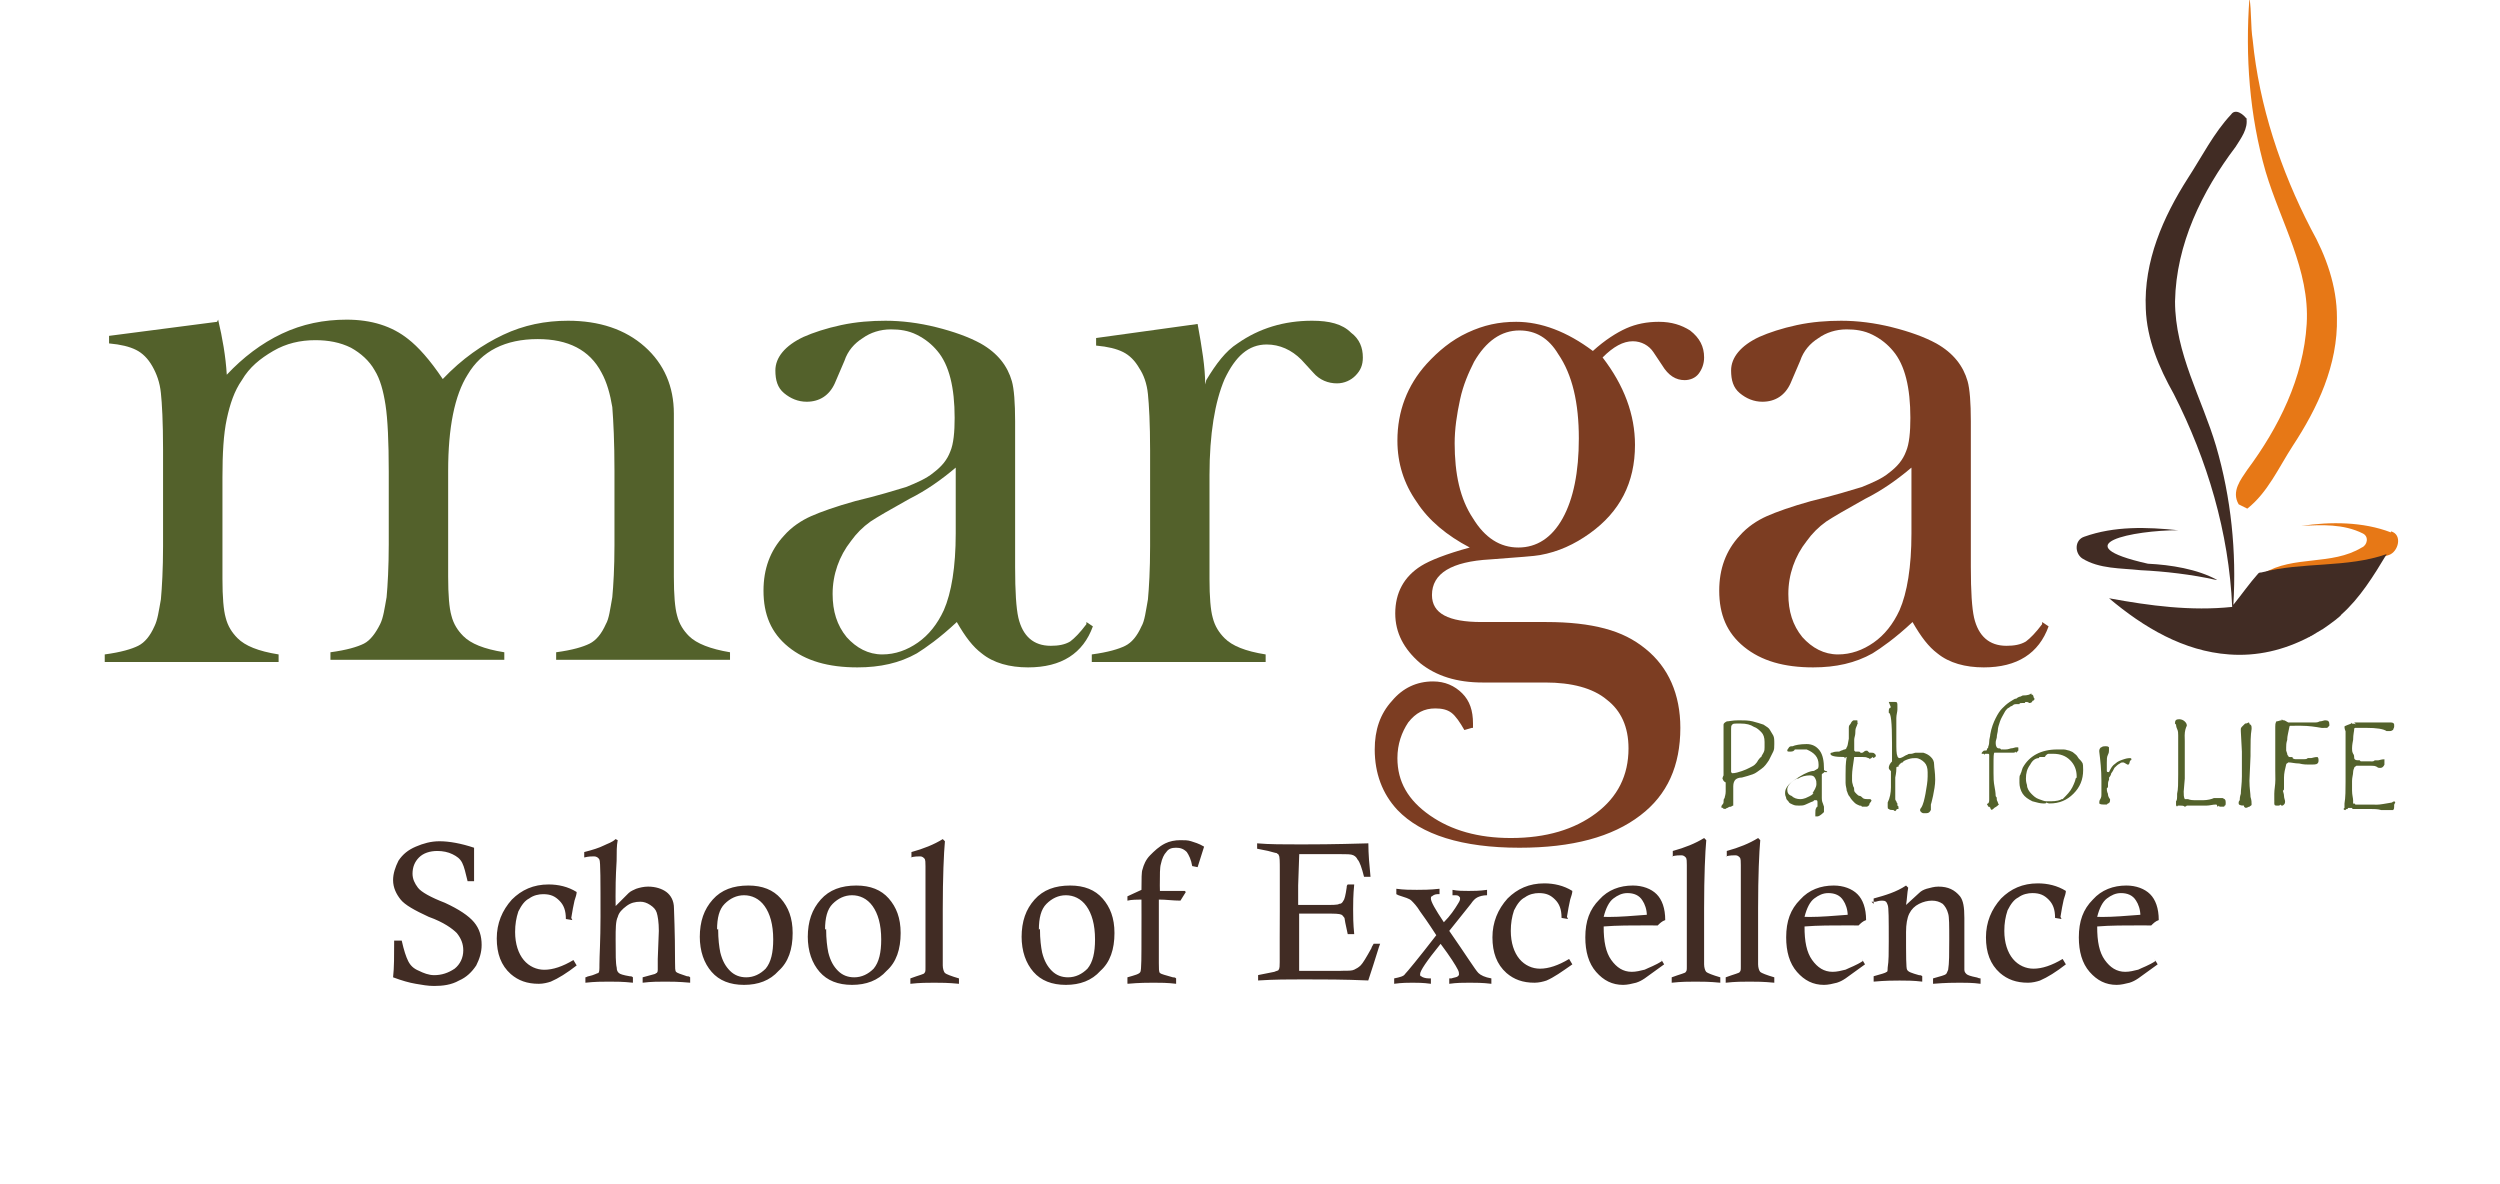 <?xml version="1.0" encoding="UTF-8"?>
<!DOCTYPE svg PUBLIC "-//W3C//DTD SVG 1.1//EN" "http://www.w3.org/Graphics/SVG/1.1/DTD/svg11.dtd">
<!-- Creator: CorelDRAW -->
<svg xmlns="http://www.w3.org/2000/svg" xml:space="preserve" width="2.315in" height="1.096in" shape-rendering="geometricPrecision" text-rendering="geometricPrecision" image-rendering="optimizeQuality" fill-rule="evenodd" clip-rule="evenodd"
viewBox="0 0 2.315 1.096"
 xmlns:xlink="http://www.w3.org/1999/xlink">
 <g id="Layer_x0020_1">
  <g id="_245314608">
   <g>
    <path id="_245315088" fill="#E77816" fill-rule="nonzero" d="M2.086 0.037c-0.002,-0.013 -0.001,-0.026 -0.003,-0.039 -0.004,0.054 0,0.109 0.015,0.161 0.014,0.047 0.041,0.091 0.038,0.141 -0.003,0.05 -0.026,0.096 -0.055,0.135 -0.006,0.009 -0.015,0.02 -0.008,0.032 0.002,0.001 0.006,0.003 0.008,0.004 0.019,-0.015 0.029,-0.038 0.042,-0.058 0.023,-0.035 0.042,-0.075 0.041,-0.119 0,-0.029 -0.01,-0.057 -0.024,-0.082 -0.028,-0.054 -0.048,-0.114 -0.054,-0.175z"/>
    <path id="_245315400" fill="#E77816" fill-rule="nonzero" d="M2.214 0.493c-0.026,-0.01 -0.056,-0.01 -0.083,-0.006 0.019,-0.001 0.039,-0.002 0.057,0.007 0.006,0.003 0.004,0.011 -0.001,0.013 -0.028,0.017 -0.063,0.007 -0.091,0.024 0.038,-0.01 0.079,-0.004 0.116,-0.017 0.009,-0.003 0.013,-0.019 0.002,-0.022z"/>
    <path id="_245315304" fill="#412C24" fill-rule="nonzero" d="M2.081 0.111c-0.003,-0.005 -0.011,-0.011 -0.015,-0.005 -0.016,0.017 -0.027,0.039 -0.04,0.059 -0.023,0.036 -0.041,0.077 -0.039,0.121 0.001,0.028 0.012,0.054 0.026,0.079 0.031,0.061 0.051,0.128 0.054,0.197 -0.038,0.004 -0.076,-0.001 -0.114,-0.008 0.032,0.027 0.069,0.049 0.111,0.052 0.026,0.002 0.051,-0.004 0.074,-0.016 0.001,-0 0.001,-0.001 0.002,-0.001 0.003,-0.002 0.007,-0.004 0.01,-0.006l7.48031e-005 9.05512e-005c0.009,-0.006 0.018,-0.013 0.018,-0.014 0.017,-0.015 0.03,-0.036 0.042,-0.056 -0.037,0.013 -0.078,0.007 -0.116,0.017 -0.001,0 -0.002,0 -0.003,0.001 -0.008,0.009 -0.015,0.019 -0.023,0.029 0.003,-0.049 -0.002,-0.099 -0.016,-0.147 -0.013,-0.044 -0.038,-0.086 -0.038,-0.134 0.001,-0.053 0.025,-0.102 0.056,-0.143 0.005,-0.008 0.012,-0.017 0.01,-0.027z"/>
    <path id="_245315184" fill="#412C24" fill-rule="nonzero" d="M2.053 0.537c-0.018,-0.01 -0.043,-0.014 -0.064,-0.015 -0.08,-0.018 -0.013,-0.031 0.028,-0.031 -0.029,-0.003 -0.059,-0.004 -0.087,0.006 -0.009,0.003 -0.009,0.015 -0.002,0.02 0.016,0.01 0.036,0.009 0.054,0.011 0.022,0.001 0.048,0.004 0.07,0.009z"/>
    <path id="_245315280" fill="#412C24" fill-rule="nonzero" d="M0.44 0.816l-0.007 0c-0.002,-0.008 -0.003,-0.013 -0.005,-0.017 -0.002,-0.004 -0.005,-0.006 -0.009,-0.008 -0.004,-0.002 -0.009,-0.003 -0.014,-0.003 -0.007,0 -0.013,0.002 -0.017,0.006 -0.004,0.004 -0.006,0.009 -0.006,0.015 0,0.005 0.002,0.009 0.005,0.013 0.003,0.004 0.012,0.009 0.025,0.014 0.013,0.006 0.022,0.012 0.027,0.018 0.005,0.006 0.007,0.013 0.007,0.021 0,0.007 -0.002,0.013 -0.005,0.019 -0.004,0.006 -0.009,0.011 -0.016,0.014 -0.007,0.004 -0.015,0.005 -0.023,0.005 -0.006,0 -0.011,-0.001 -0.017,-0.002 -0.006,-0.001 -0.013,-0.003 -0.021,-0.006 0.001,-0.009 0.001,-0.02 0.001,-0.034l0.007 0c0.002,0.009 0.004,0.015 0.006,0.019 0.002,0.004 0.005,0.007 0.01,0.009 0.004,0.002 0.009,0.004 0.014,0.004 0.007,0 0.013,-0.002 0.019,-0.006 0.005,-0.004 0.008,-0.01 0.008,-0.017 0,-0.006 -0.002,-0.011 -0.006,-0.016 -0.004,-0.004 -0.012,-0.01 -0.026,-0.015 -0.013,-0.006 -0.022,-0.011 -0.026,-0.016 -0.004,-0.005 -0.007,-0.011 -0.007,-0.018 0,-0.006 0.002,-0.012 0.005,-0.018 0.004,-0.006 0.009,-0.01 0.016,-0.013 0.007,-0.003 0.014,-0.005 0.022,-0.005 0.009,0 0.02,0.002 0.032,0.006 -0,0.009 -0,0.014 -0,0.016 0,0.004 0,0.009 0,0.015zm0.09 0.036l-0.006 -0.001c-0,-0.008 -0.002,-0.013 -0.006,-0.017 -0.004,-0.004 -0.008,-0.006 -0.015,-0.006 -0.004,0 -0.009,0.001 -0.013,0.004 -0.004,0.002 -0.007,0.006 -0.01,0.012 -0.002,0.006 -0.003,0.012 -0.003,0.019 0,0.011 0.003,0.02 0.008,0.026 0.005,0.006 0.012,0.009 0.019,0.009 0.008,0 0.017,-0.003 0.027,-0.009l0.003 0.005c-0.009,0.007 -0.017,0.012 -0.024,0.015 -0.003,0.001 -0.007,0.002 -0.011,0.002 -0.011,0 -0.019,-0.003 -0.026,-0.009 -0.009,-0.008 -0.013,-0.019 -0.013,-0.033 0,-0.014 0.005,-0.026 0.014,-0.036 0.009,-0.009 0.02,-0.014 0.034,-0.014 0.009,0 0.018,0.002 0.026,0.007 -0,0.002 -0.001,0.005 -0.002,0.008 -0.001,0.004 -0.002,0.01 -0.003,0.016zm0.011 -0.058l0 -0.005c0.008,-0.002 0.014,-0.004 0.018,-0.006 0.004,-0.002 0.008,-0.003 0.011,-0.006l0.002 0.001c-0.001,0.005 -0.001,0.011 -0.001,0.019 -0.001,0.016 -0.001,0.027 -0.001,0.033 0,0.002 3.14961e-005,0.005 9.44882e-005,0.009l0.012 -0.012c0.002,-0.002 0.005,-0.003 0.007,-0.004 0.003,-0.001 0.007,-0.002 0.011,-0.002 0.007,0 0.013,0.002 0.017,0.005 0.004,0.003 0.007,0.008 0.007,0.015 0,0.004 0.001,0.02 0.001,0.05 0,0.005 0,0.008 0.001,0.009 0.001,0.001 0.004,0.002 0.01,0.004 0.001,0 0.002,0 0.003,0.001l0 0.005c-0.011,-0.001 -0.018,-0.001 -0.023,-0.001 -0.006,0 -0.013,0 -0.021,0.001l0 -0.005 0.011 -0.003c0.001,-0 0.001,-0.001 0.002,-0.001 0.001,-0.001 0.001,-0.002 0.001,-0.003 0,-0.001 0,-0.004 0,-0.01l0.001 -0.026c0,-0.008 -0.001,-0.014 -0.002,-0.017 -0.001,-0.003 -0.003,-0.005 -0.006,-0.007 -0.003,-0.002 -0.006,-0.003 -0.009,-0.003 -0.005,0 -0.009,0.001 -0.013,0.004 -0.004,0.003 -0.007,0.006 -0.008,0.01 -0.002,0.004 -0.002,0.011 -0.002,0.021 0,0.014 0,0.022 0.001,0.026 0,0.003 0.001,0.004 0.002,0.005 0.001,0.001 0.004,0.002 0.01,0.003 0.001,0 0.002,0 0.003,0.001l0 0.005c-0.009,-0.001 -0.016,-0.001 -0.022,-0.001 -0.006,0 -0.013,0 -0.022,0.001l0 -0.005c0.001,-0 0.002,-0.001 0.003,-0.001 0.005,-0.001 0.008,-0.003 0.009,-0.003 0.001,-0.001 0.001,-0.003 0.001,-0.008 0,-0.008 0.001,-0.022 0.001,-0.044 0,-0.034 -0,-0.051 -0.001,-0.053 -0.001,-0.002 -0.003,-0.003 -0.005,-0.003 -0.002,0 -0.005,0 -0.009,0.001zm0.107 0.074c0,-0.015 0.004,-0.026 0.012,-0.035 0.008,-0.009 0.019,-0.013 0.033,-0.013 0.013,0 0.023,0.004 0.03,0.012 0.007,0.008 0.011,0.018 0.011,0.032 0,0.015 -0.004,0.027 -0.013,0.035 -0.008,0.009 -0.019,0.013 -0.032,0.013 -0.013,0 -0.023,-0.004 -0.03,-0.012 -0.007,-0.008 -0.011,-0.019 -0.011,-0.033zm0.017 -0.008c0,0.01 0.001,0.017 0.002,0.022 0.002,0.008 0.005,0.013 0.009,0.017 0.004,0.004 0.009,0.006 0.015,0.006 0.007,0 0.013,-0.003 0.018,-0.008 0.005,-0.006 0.007,-0.015 0.007,-0.027 0,-0.014 -0.003,-0.024 -0.008,-0.031 -0.005,-0.007 -0.012,-0.01 -0.019,-0.01 -0.007,0 -0.013,0.003 -0.018,0.008 -0.005,0.005 -0.007,0.013 -0.007,0.024zm0.083 0.008c0,-0.015 0.004,-0.026 0.012,-0.035 0.008,-0.009 0.019,-0.013 0.033,-0.013 0.013,0 0.023,0.004 0.03,0.012 0.007,0.008 0.011,0.018 0.011,0.032 0,0.015 -0.004,0.027 -0.013,0.035 -0.008,0.009 -0.019,0.013 -0.032,0.013 -0.013,0 -0.023,-0.004 -0.03,-0.012 -0.007,-0.008 -0.011,-0.019 -0.011,-0.033zm0.017 -0.008c0,0.01 0.001,0.017 0.002,0.022 0.002,0.008 0.005,0.013 0.009,0.017 0.004,0.004 0.009,0.006 0.015,0.006 0.007,0 0.013,-0.003 0.018,-0.008 0.005,-0.006 0.007,-0.015 0.007,-0.027 0,-0.014 -0.003,-0.024 -0.008,-0.031 -0.005,-0.007 -0.012,-0.01 -0.019,-0.01 -0.007,0 -0.013,0.003 -0.018,0.008 -0.005,0.005 -0.007,0.013 -0.007,0.024zm0.079 -0.066l0 -0.005c0.011,-0.003 0.021,-0.007 0.029,-0.012l0.002 0.002c-0.001,0.011 -0.002,0.033 -0.002,0.063 0,0.031 0,0.048 0,0.052 0,0.003 0.001,0.006 0.002,0.007 0.001,0.001 0.006,0.003 0.013,0.005l0 0.005c-0.01,-0.001 -0.017,-0.001 -0.023,-0.001 -0.006,0 -0.013,0 -0.022,0.001l0 -0.005c0.008,-0.003 0.013,-0.004 0.013,-0.005 0.001,-0.001 0.001,-0.002 0.001,-0.005 0,-0.004 0,-0.02 0,-0.05l-0 -0.043 0 -0.001c0,-0.003 -0,-0.006 -0.001,-0.007 -0.001,-0.001 -0.002,-0.002 -0.004,-0.002 -0.002,0 -0.005,0 -0.009,0.001zm0.102 0.074c0,-0.015 0.004,-0.026 0.012,-0.035 0.008,-0.009 0.019,-0.013 0.033,-0.013 0.013,0 0.023,0.004 0.03,0.012 0.007,0.008 0.011,0.018 0.011,0.032 0,0.015 -0.004,0.027 -0.013,0.035 -0.008,0.009 -0.019,0.013 -0.032,0.013 -0.013,0 -0.023,-0.004 -0.03,-0.012 -0.007,-0.008 -0.011,-0.019 -0.011,-0.033zm0.017 -0.008c0,0.01 0.001,0.017 0.002,0.022 0.002,0.008 0.005,0.013 0.009,0.017 0.004,0.004 0.009,0.006 0.015,0.006 0.007,0 0.013,-0.003 0.018,-0.008 0.005,-0.006 0.007,-0.015 0.007,-0.027 0,-0.014 -0.003,-0.024 -0.008,-0.031 -0.005,-0.007 -0.012,-0.01 -0.019,-0.01 -0.007,0 -0.013,0.003 -0.018,0.008 -0.005,0.005 -0.007,0.013 -0.007,0.024zm0.081 0.05l0 -0.005c0.007,-0.002 0.011,-0.003 0.012,-0.005 0.001,-0.002 0.001,-0.014 0.001,-0.035 0,-0.011 9.44882e-005,-0.021 0,-0.032 -0.004,9.44882e-005 -0.009,0 -0.013,0.001l0 -0.004c0.004,-0.002 0.009,-0.004 0.013,-0.006 6.29921e-005,-0.01 0,-0.017 0.001,-0.019 0.001,-0.004 0.003,-0.009 0.007,-0.013 0.004,-0.004 0.008,-0.008 0.014,-0.011 0.004,-0.002 0.009,-0.003 0.014,-0.003 0.004,0 0.007,0 0.01,0.001 0.003,0.001 0.007,0.002 0.012,0.005 -0.002,0.006 -0.004,0.013 -0.006,0.019l-0.005 -0.001c-0.001,-0.006 -0.003,-0.01 -0.005,-0.013 -0.003,-0.003 -0.006,-0.004 -0.01,-0.004 -0.004,0 -0.007,0.001 -0.009,0.004 -0.002,0.002 -0.004,0.006 -0.005,0.011 -0.001,0.003 -0.001,0.01 -0.001,0.02 0,0.001 3.14961e-005,0.003 9.44882e-005,0.005 0.004,0 0.007,0 0.008,0l0.015 -0 0.001 0.001c-0.002,0.003 -0.003,0.005 -0.005,0.008 -0.007,-0 -0.013,-0.001 -0.02,-0.001 -0,0.009 -0,0.02 -0,0.034l0 0.024 0 0.001c0,0.005 0,0.008 0.001,0.009 0.001,0.001 0.005,0.002 0.012,0.004 0.001,0 0.002,0 0.003,0.001l0 0.005c-0.008,-0.001 -0.015,-0.001 -0.021,-0.001 -0.005,0 -0.013,0 -0.024,0.001zm0.159 -0.072l0.022 0c0.009,0 0.014,-0 0.015,-0.001 0.002,-0 0.003,-0.001 0.004,-0.003 0.001,-0.001 0.002,-0.005 0.003,-0.012 0,-0.001 0,-0.002 0.001,-0.003l0.006 0c-0.001,0.01 -0.001,0.018 -0.001,0.023 0,0.006 0,0.013 0.001,0.023l-0.006 0c-0.002,-0.009 -0.003,-0.014 -0.003,-0.015 -0.001,-0.001 -0.002,-0.003 -0.003,-0.003 -0.002,-0.001 -0.006,-0.001 -0.014,-0.001l-0.025 0 0 0.053 0.038 0 0.003 -9.44882e-005c0.005,0 0.008,-0 0.01,-0.001 0.002,-0.001 0.004,-0.002 0.006,-0.004 0.002,-0.002 0.005,-0.007 0.01,-0.016 0,-0.001 0.001,-0.002 0.002,-0.004l0.006 0c-0.001,0.002 -0.004,0.013 -0.011,0.034 -0.022,-0.001 -0.042,-0.001 -0.06,-0.001 -0.013,0 -0.027,0 -0.042,0.001l0 -0.005 0.015 -0.003c0.002,-0.001 0.004,-0.001 0.004,-0.002 0.001,-0.001 0.001,-0.004 0.001,-0.007l0 -0.002 0 -0.021c5.90551e-005,-0.004 9.05512e-005,-0.012 9.05512e-005,-0.024 0,-0.017 -5.90551e-005,-0.03 -0,-0.038 -0,-0.008 -0,-0.013 -0.001,-0.014 -0,-0.001 -0.001,-0.001 -0.002,-0.002 -0.001,-0 -0.004,-0.001 -0.008,-0.002l-0.01 -0.002 0 -0.005c0.011,0.001 0.025,0.001 0.041,0.001 0.009,0 0.029,-0 0.062,-0.001 0,0.01 0.001,0.021 0.002,0.031l-0.006 0c-0.002,-0.008 -0.004,-0.014 -0.006,-0.016 -0.001,-0.002 -0.002,-0.003 -0.004,-0.004 -0.002,-0.001 -0.006,-0.001 -0.013,-0.001l-0.037 0 -0.001 0.029 -0 0.018zm0.09 -0.01l0 -0.005c0.007,0.001 0.014,0.001 0.019,0.001 0.005,0 0.012,-0 0.021,-0.001l0 0.005c-0.001,0 -0.002,0 -0.002,0 -0.002,0 -0.004,0.001 -0.005,0.002 -0.001,0 -0.001,0.001 -0.001,0.002 0,0.003 0.004,0.01 0.012,0.022 0.006,-0.006 0.01,-0.012 0.013,-0.017 0.002,-0.003 0.002,-0.004 0.002,-0.005 0,-0.001 -0,-0.001 -0.001,-0.002 -0.001,-0.001 -0.002,-0.001 -0.005,-0.001l-0.001 -0 0 -0.005c0.005,0.001 0.01,0.001 0.015,0.001 0.004,0 0.01,-0 0.017,-0.001l0 0.005c-0.004,0 -0.007,0.001 -0.009,0.002 -0.002,0.001 -0.004,0.003 -0.006,0.006l-0.02 0.025c0.016,0.023 0.024,0.036 0.027,0.039 0.002,0.002 0.006,0.004 0.012,0.005l0 0.005c-0.008,-0.001 -0.015,-0.001 -0.02,-0.001 -0.006,0 -0.012,0 -0.019,0.001l0 -0.005c0.001,-0 0.001,-0 0.002,-0 0.003,-0.001 0.005,-0.001 0.006,-0.002 0.001,-0.001 0.001,-0.001 0.001,-0.002 0,-0.001 -0,-0.002 -0.001,-0.004 -0.002,-0.004 -0.007,-0.012 -0.016,-0.024 -0.013,0.016 -0.019,0.025 -0.019,0.028 0,0.001 0,0.002 0.001,0.002 0.001,0.001 0.004,0.002 0.007,0.002 0,6.29921e-005 0.001,0 0.002,0l0 0.005c-0.007,-0.001 -0.013,-0.001 -0.017,-0.001 -0.004,0 -0.01,0 -0.017,0.001l0 -0.005c0.005,-0.001 0.009,-0.002 0.01,-0.004 0.002,-0.002 0.012,-0.014 0.029,-0.036 -0.002,-0.003 -0.007,-0.011 -0.015,-0.022 -0.003,-0.005 -0.006,-0.008 -0.008,-0.01 -0.002,-0.002 -0.006,-0.003 -0.012,-0.005zm0.159 0.023l-0.006 -0.001c-0,-0.008 -0.002,-0.013 -0.006,-0.017 -0.004,-0.004 -0.008,-0.006 -0.015,-0.006 -0.004,0 -0.009,0.001 -0.013,0.004 -0.004,0.002 -0.007,0.006 -0.01,0.012 -0.002,0.006 -0.003,0.012 -0.003,0.019 0,0.011 0.003,0.02 0.008,0.026 0.005,0.006 0.012,0.009 0.019,0.009 0.008,0 0.017,-0.003 0.027,-0.009l0.003 0.005c-0.01,0.007 -0.017,0.012 -0.024,0.015 -0.003,0.001 -0.007,0.002 -0.011,0.002 -0.011,0 -0.019,-0.003 -0.026,-0.009 -0.009,-0.008 -0.013,-0.019 -0.013,-0.033 0,-0.014 0.005,-0.026 0.014,-0.036 0.009,-0.009 0.02,-0.014 0.034,-0.014 0.009,0 0.018,0.002 0.026,0.007 -0,0.002 -0.001,0.005 -0.002,0.008 -0.001,0.004 -0.002,0.01 -0.003,0.016zm0.086 0.037l0.003 0.005 -0.018 0.013c-0.003,0.002 -0.005,0.003 -0.008,0.004 -0.004,0.001 -0.008,0.002 -0.012,0.002 -0.01,0 -0.018,-0.004 -0.025,-0.012 -0.007,-0.008 -0.01,-0.019 -0.01,-0.032 0,-0.015 0.004,-0.026 0.013,-0.035 0.008,-0.009 0.019,-0.013 0.031,-0.013 0.009,0 0.017,0.003 0.022,0.008 0.005,0.005 0.008,0.013 0.008,0.024 -0.003,0.001 -0.005,0.003 -0.007,0.005 -0.004,-6.29921e-005 -0.007,-9.05512e-005 -0.008,-9.05512e-005 -0.016,0 -0.03,0 -0.042,0.001 -6.29921e-005,0.014 0.002,0.024 0.007,0.031 0.005,0.007 0.011,0.011 0.019,0.011 0.004,0 0.008,-0.001 0.012,-0.002 0.004,-0.002 0.01,-0.004 0.016,-0.008zm-0.013 -0.04c-0,-0.006 -0.002,-0.011 -0.004,-0.014 -0.003,-0.005 -0.008,-0.007 -0.014,-0.007 -0.005,0 -0.009,0.002 -0.013,0.005 -0.004,0.003 -0.007,0.009 -0.009,0.017 0.002,5.90551e-005 0.004,9.05512e-005 0.005,9.05512e-005 0.01,0 0.022,-0.001 0.035,-0.002zm0.024 -0.055l0 -0.005c0.011,-0.003 0.021,-0.007 0.029,-0.012l0.002 0.002c-0.001,0.011 -0.002,0.033 -0.002,0.063 0,0.031 0,0.048 0,0.052 0,0.003 0.001,0.006 0.002,0.007 0.001,0.001 0.006,0.003 0.013,0.005l0 0.005c-0.01,-0.001 -0.017,-0.001 -0.023,-0.001 -0.006,0 -0.013,0 -0.022,0.001l0 -0.005c0.008,-0.003 0.013,-0.004 0.013,-0.005 0.001,-0.001 0.001,-0.002 0.001,-0.005 0,-0.004 0,-0.02 0,-0.05l-0 -0.043 0 -0.001c0,-0.003 -0,-0.006 -0.001,-0.007 -0.001,-0.001 -0.002,-0.002 -0.004,-0.002 -0.002,0 -0.005,0 -0.009,0.001zm0.05 0l0 -0.005c0.011,-0.003 0.021,-0.007 0.029,-0.012l0.002 0.002c-0.001,0.011 -0.002,0.033 -0.002,0.063 0,0.031 0,0.048 0,0.052 0,0.003 0.001,0.006 0.002,0.007 0.001,0.001 0.006,0.003 0.013,0.005l0 0.005c-0.01,-0.001 -0.017,-0.001 -0.023,-0.001 -0.006,0 -0.013,0 -0.022,0.001l0 -0.005c0.008,-0.003 0.013,-0.004 0.013,-0.005 0.001,-0.001 0.001,-0.002 0.001,-0.005 0,-0.004 0,-0.02 0,-0.05l-0 -0.043 0 -0.001c0,-0.003 -0,-0.006 -0.001,-0.007 -0.001,-0.001 -0.002,-0.002 -0.004,-0.002 -0.002,0 -0.005,0 -0.009,0.001zm0.125 0.095l0.003 0.005 -0.018 0.013c-0.003,0.002 -0.005,0.003 -0.008,0.004 -0.004,0.001 -0.008,0.002 -0.012,0.002 -0.01,0 -0.018,-0.004 -0.025,-0.012 -0.007,-0.008 -0.01,-0.019 -0.01,-0.032 0,-0.015 0.004,-0.026 0.013,-0.035 0.008,-0.009 0.019,-0.013 0.031,-0.013 0.009,0 0.017,0.003 0.022,0.008 0.005,0.005 0.008,0.013 0.008,0.024 -0.003,0.001 -0.005,0.003 -0.007,0.005 -0.004,-6.29921e-005 -0.007,-9.05512e-005 -0.008,-9.05512e-005 -0.016,0 -0.03,0 -0.042,0.001 -6.29921e-005,0.014 0.002,0.024 0.007,0.031 0.005,0.007 0.011,0.011 0.019,0.011 0.004,0 0.008,-0.001 0.012,-0.002 0.004,-0.002 0.01,-0.004 0.016,-0.008zm-0.013 -0.04c-0,-0.006 -0.002,-0.011 -0.004,-0.014 -0.003,-0.005 -0.008,-0.007 -0.014,-0.007 -0.005,0 -0.009,0.002 -0.013,0.005 -0.004,0.003 -0.007,0.009 -0.009,0.017 0.002,5.90551e-005 0.004,9.05512e-005 0.005,9.05512e-005 0.01,0 0.022,-0.001 0.035,-0.002zm0.024 -0.011l0 -0.005c0.011,-0.003 0.021,-0.006 0.03,-0.012l0.002 0.002c-0.001,0.005 -0.001,0.01 -0.002,0.016l0.012 -0.011c0.002,-0.002 0.004,-0.003 0.007,-0.004 0.004,-0.001 0.007,-0.002 0.011,-0.002 0.009,0 0.015,0.003 0.02,0.009 0.003,0.004 0.004,0.01 0.004,0.02l-0 0.022c0,0.015 0,0.023 0,0.026 0,0.002 0.001,0.003 0.002,0.004 0.001,0.001 0.004,0.002 0.009,0.003 0.001,0 0.002,0.001 0.004,0.001l0 0.005c-0.007,-0.001 -0.014,-0.001 -0.019,-0.001 -0.005,0 -0.013,0 -0.025,0.001l0 -0.005c0.007,-0.002 0.011,-0.003 0.012,-0.004 0.001,-0.001 0.001,-0.002 0.002,-0.004 0.001,-0.006 0.001,-0.015 0.001,-0.028 0,-0.013 -0,-0.021 -0.001,-0.024 -0.001,-0.004 -0.003,-0.007 -0.005,-0.009 -0.003,-0.002 -0.006,-0.003 -0.01,-0.003 -0.004,0 -0.008,0.001 -0.012,0.003 -0.004,0.002 -0.007,0.005 -0.009,0.009 -0.002,0.004 -0.003,0.01 -0.003,0.017 0,0.022 0,0.034 0.001,0.035 0.001,0.002 0.004,0.003 0.011,0.005 0.001,0 0.002,0 0.003,0.001l0 0.005c-0.008,-0.001 -0.015,-0.001 -0.021,-0.001 -0.005,0 -0.013,0 -0.024,0.001l0 -0.005c0.007,-0.002 0.011,-0.003 0.012,-0.004 0.001,-0 0.001,-0.002 0.001,-0.004 0.001,-0.006 0.001,-0.014 0.001,-0.024 0,-0.021 -0,-0.032 -0.001,-0.034 -0.001,-0.003 -0.002,-0.004 -0.005,-0.004 -0.001,0 -0.003,0 -0.006,0.001 -0.001,0 -0.002,0 -0.004,0zm0.174 0.014l-0.006 -0.001c-0,-0.008 -0.002,-0.013 -0.006,-0.017 -0.004,-0.004 -0.008,-0.006 -0.015,-0.006 -0.004,0 -0.009,0.001 -0.013,0.004 -0.004,0.002 -0.007,0.006 -0.01,0.012 -0.002,0.006 -0.003,0.012 -0.003,0.019 0,0.011 0.003,0.02 0.008,0.026 0.005,0.006 0.012,0.009 0.019,0.009 0.008,0 0.017,-0.003 0.027,-0.009l0.003 0.005c-0.009,0.007 -0.017,0.012 -0.024,0.015 -0.003,0.001 -0.007,0.002 -0.011,0.002 -0.011,0 -0.019,-0.003 -0.026,-0.009 -0.009,-0.008 -0.013,-0.019 -0.013,-0.033 0,-0.014 0.005,-0.026 0.014,-0.036 0.009,-0.009 0.02,-0.014 0.034,-0.014 0.009,0 0.018,0.002 0.026,0.007 -0,0.002 -0.001,0.005 -0.002,0.008 -0.001,0.004 -0.002,0.01 -0.003,0.016zm0.086 0.037l0.003 0.005 -0.018 0.013c-0.003,0.002 -0.005,0.003 -0.008,0.004 -0.004,0.001 -0.008,0.002 -0.012,0.002 -0.01,0 -0.018,-0.004 -0.025,-0.012 -0.007,-0.008 -0.01,-0.019 -0.01,-0.032 0,-0.015 0.004,-0.026 0.013,-0.035 0.008,-0.009 0.019,-0.013 0.031,-0.013 0.009,0 0.017,0.003 0.022,0.008 0.005,0.005 0.008,0.013 0.008,0.024 -0.003,0.001 -0.005,0.003 -0.007,0.005 -0.004,-6.29921e-005 -0.007,-9.05512e-005 -0.008,-9.05512e-005 -0.016,0 -0.03,0 -0.042,0.001 -6.29921e-005,0.014 0.002,0.024 0.007,0.031 0.005,0.007 0.011,0.011 0.019,0.011 0.004,0 0.008,-0.001 0.012,-0.002 0.004,-0.002 0.01,-0.004 0.016,-0.008zm-0.013 -0.04c-0,-0.006 -0.002,-0.011 -0.004,-0.014 -0.003,-0.005 -0.008,-0.007 -0.014,-0.007 -0.005,0 -0.009,0.002 -0.013,0.005 -0.004,0.003 -0.007,0.009 -0.009,0.017 0.002,5.90551e-005 0.004,9.05512e-005 0.005,9.05512e-005 0.01,0 0.022,-0.001 0.035,-0.002z"/>
    <path id="_245315424" fill="#53612B" fill-rule="nonzero" d="M0.202 0.296c0.004,0.017 0.007,0.034 0.008,0.051 0.015,-0.016 0.032,-0.029 0.051,-0.038 0.019,-0.009 0.039,-0.013 0.06,-0.013 0.023,0 0.042,0.006 0.057,0.018 0.009,0.007 0.02,0.019 0.032,0.037 0.018,-0.019 0.037,-0.032 0.056,-0.041 0.019,-0.009 0.039,-0.013 0.06,-0.013 0.029,0 0.053,0.008 0.071,0.024 0.018,0.016 0.027,0.037 0.027,0.062l0 0.123 0 0.028c0,0.017 0.001,0.029 0.003,0.036 0.002,0.008 0.006,0.014 0.011,0.019 0.007,0.007 0.02,0.012 0.038,0.015l0 0.007 -0.161 0 0 -0.007c0.015,-0.002 0.025,-0.005 0.031,-0.008 0.006,-0.003 0.011,-0.009 0.015,-0.018 0.003,-0.005 0.004,-0.014 0.006,-0.025 0.001,-0.011 0.002,-0.027 0.002,-0.048l0 -0.069c0,-0.027 -0.001,-0.046 -0.002,-0.059 -0.002,-0.012 -0.005,-0.023 -0.01,-0.032 -0.011,-0.021 -0.031,-0.031 -0.059,-0.031 -0.03,0 -0.052,0.011 -0.065,0.033 -0.012,0.019 -0.018,0.049 -0.018,0.089l0 0.07 0 0.028c0,0.017 0.001,0.029 0.003,0.036 0.002,0.008 0.006,0.014 0.011,0.019 0.007,0.007 0.019,0.012 0.038,0.015l0 0.007 -0.161 0 0 -0.007c0.015,-0.002 0.025,-0.005 0.031,-0.008 0.006,-0.003 0.011,-0.01 0.015,-0.018 0.003,-0.006 0.004,-0.014 0.006,-0.025 0.001,-0.011 0.002,-0.028 0.002,-0.049l0 -0.067c0,-0.028 -0.001,-0.049 -0.003,-0.062 -0.002,-0.013 -0.005,-0.024 -0.01,-0.032 -0.005,-0.009 -0.013,-0.016 -0.022,-0.021 -0.01,-0.005 -0.021,-0.007 -0.033,-0.007 -0.014,0 -0.027,0.003 -0.039,0.01 -0.012,0.007 -0.022,0.015 -0.029,0.027 -0.007,0.01 -0.011,0.022 -0.014,0.036 -0.003,0.014 -0.004,0.032 -0.004,0.054l0 0.067 0 0.027c0,0.017 0.001,0.029 0.003,0.036 0.002,0.008 0.006,0.014 0.011,0.019 0.007,0.007 0.019,0.012 0.038,0.015l0 0.007 -0.161 0 0 -0.007c0.015,-0.002 0.025,-0.005 0.031,-0.008 0.006,-0.003 0.011,-0.009 0.015,-0.018 0.003,-0.006 0.004,-0.014 0.006,-0.025 0.001,-0.011 0.002,-0.028 0.002,-0.049l0 -0.09c0,-0.025 -0.001,-0.043 -0.002,-0.052 -0.001,-0.01 -0.004,-0.018 -0.008,-0.025 -0.004,-0.007 -0.009,-0.012 -0.015,-0.015 -0.006,-0.003 -0.014,-0.005 -0.025,-0.006l0 -0.007 0.1 -0.013z"/>
    <path id="_245314992" fill="#53612B" fill-rule="nonzero" d="M1.006 0.576l0.006 0.004c-0.009,0.025 -0.029,0.038 -0.06,0.038 -0.017,0 -0.032,-0.004 -0.043,-0.013 -0.008,-0.006 -0.015,-0.015 -0.023,-0.029 -0.016,0.015 -0.029,0.024 -0.037,0.029 -0.016,0.009 -0.034,0.013 -0.055,0.013 -0.027,0 -0.048,-0.006 -0.064,-0.019 -0.016,-0.013 -0.023,-0.03 -0.023,-0.052 0,-0.02 0.006,-0.037 0.019,-0.051 0.007,-0.008 0.016,-0.014 0.025,-0.018 0.009,-0.004 0.023,-0.009 0.041,-0.014 0.021,-0.005 0.037,-0.01 0.047,-0.013 0.01,-0.004 0.019,-0.008 0.025,-0.013 0.008,-0.006 0.013,-0.012 0.016,-0.02 0.003,-0.007 0.004,-0.018 0.004,-0.031 0,-0.028 -0.005,-0.049 -0.016,-0.062 -0.005,-0.006 -0.011,-0.011 -0.019,-0.015 -0.008,-0.004 -0.016,-0.005 -0.024,-0.005 -0.01,0 -0.019,0.003 -0.026,0.008 -0.008,0.005 -0.014,0.012 -0.017,0.021l-0.009 0.021c-0.005,0.011 -0.014,0.017 -0.026,0.017 -0.008,0 -0.015,-0.003 -0.021,-0.008 -0.006,-0.005 -0.008,-0.012 -0.008,-0.021 0,-0.012 0.009,-0.023 0.026,-0.031 0.009,-0.004 0.021,-0.008 0.035,-0.011 0.014,-0.003 0.028,-0.004 0.041,-0.004 0.015,0 0.031,0.002 0.047,0.006 0.016,0.004 0.03,0.009 0.041,0.015 0.016,0.009 0.025,0.021 0.029,0.035 0.002,0.007 0.003,0.02 0.003,0.037l0 0.135c0,0.023 0.001,0.038 0.003,0.047 0.004,0.017 0.014,0.026 0.03,0.026 0.007,0 0.013,-0.001 0.018,-0.004 0.004,-0.003 0.009,-0.008 0.015,-0.016zm-0.121 -0.143c-0.013,0.011 -0.027,0.021 -0.043,0.029 -0.018,0.01 -0.03,0.017 -0.036,0.021 -0.007,0.005 -0.013,0.011 -0.018,0.018 -0.011,0.014 -0.017,0.031 -0.017,0.049 0,0.016 0.004,0.029 0.013,0.04 0.009,0.01 0.02,0.016 0.033,0.016 0.012,0 0.023,-0.004 0.033,-0.011 0.01,-0.007 0.018,-0.017 0.024,-0.03 0.007,-0.016 0.011,-0.04 0.011,-0.071l0 -0.061z"/>
    <path id="_245315016" fill="#53612B" fill-rule="nonzero" d="M1.117 0.352c0.009,-0.015 0.018,-0.027 0.029,-0.034 0.02,-0.014 0.043,-0.021 0.069,-0.021 0.016,0 0.028,0.003 0.036,0.011 0.008,0.006 0.011,0.014 0.011,0.023 0,0.007 -0.002,0.012 -0.007,0.017 -0.004,0.004 -0.01,0.007 -0.017,0.007 -0.008,0 -0.016,-0.003 -0.022,-0.01l-0.011 -0.012c-0.009,-0.009 -0.02,-0.014 -0.032,-0.014 -0.017,0 -0.029,0.011 -0.039,0.032 -0.009,0.021 -0.014,0.051 -0.014,0.089l0 0.068 0 0.028c0,0.017 0.001,0.029 0.003,0.036 0.002,0.008 0.006,0.014 0.011,0.019 0.007,0.007 0.019,0.012 0.038,0.015l0 0.007 -0.161 0 0 -0.007c0.015,-0.002 0.025,-0.005 0.031,-0.008 0.006,-0.003 0.011,-0.009 0.015,-0.018 0.003,-0.005 0.004,-0.014 0.006,-0.025 0.001,-0.011 0.002,-0.027 0.002,-0.049l0 -0.089c0,-0.025 -0.001,-0.042 -0.002,-0.052 -0.001,-0.01 -0.004,-0.018 -0.008,-0.024 -0.004,-0.007 -0.009,-0.012 -0.015,-0.015 -0.006,-0.003 -0.014,-0.005 -0.025,-0.006l0 -0.007 0.094 -0.013c0.004,0.022 0.007,0.04 0.007,0.056z"/>
    <path id="_245315328" fill="#7C3D22" fill-rule="nonzero" d="M1.363 0.674l-0.007 0.002c-0.004,-0.007 -0.008,-0.013 -0.012,-0.016 -0.004,-0.003 -0.009,-0.004 -0.015,-0.004 -0.01,0 -0.018,0.004 -0.025,0.013 -0.006,0.009 -0.01,0.02 -0.01,0.033 0,0.022 0.01,0.039 0.03,0.053 0.02,0.014 0.045,0.021 0.075,0.021 0.033,0 0.059,-0.008 0.079,-0.023 0.02,-0.015 0.03,-0.035 0.03,-0.06 0,-0.02 -0.007,-0.035 -0.02,-0.045 -0.013,-0.011 -0.033,-0.016 -0.057,-0.016l-0.058 0c-0.024,0 -0.043,-0.006 -0.058,-0.018 -0.015,-0.013 -0.023,-0.028 -0.023,-0.046 0,-0.019 0.008,-0.034 0.024,-0.044 0.008,-0.005 0.023,-0.011 0.045,-0.017 -0.021,-0.011 -0.038,-0.025 -0.049,-0.042 -0.012,-0.017 -0.018,-0.036 -0.018,-0.057 0,-0.027 0.009,-0.051 0.027,-0.071 0.011,-0.012 0.023,-0.022 0.038,-0.029 0.015,-0.007 0.029,-0.01 0.045,-0.01 0.023,0 0.047,0.009 0.071,0.027 0.011,-0.01 0.022,-0.017 0.031,-0.021 0.009,-0.004 0.019,-0.006 0.03,-0.006 0.012,0 0.021,0.003 0.029,0.008 0.009,0.007 0.013,0.015 0.013,0.025 0,0.006 -0.002,0.011 -0.005,0.015 -0.003,0.004 -0.008,0.006 -0.013,0.006 -0.008,0 -0.015,-0.004 -0.021,-0.014l-0.008 -0.012c-0.004,-0.006 -0.011,-0.01 -0.019,-0.01 -0.009,0 -0.018,0.005 -0.028,0.015 0.02,0.026 0.03,0.053 0.03,0.081 0,0.035 -0.014,0.062 -0.042,0.082 -0.014,0.01 -0.029,0.017 -0.046,0.02 -0.005,0.001 -0.02,0.002 -0.046,0.004 -0.036,0.002 -0.054,0.013 -0.054,0.033 0,0.017 0.015,0.025 0.046,0.025l0.06 0c0.021,0 0.039,0.002 0.054,0.006 0.015,0.004 0.027,0.01 0.038,0.019 0.021,0.017 0.032,0.042 0.032,0.073 0,0.035 -0.012,0.062 -0.037,0.081 -0.026,0.02 -0.063,0.03 -0.112,0.03 -0.053,0 -0.091,-0.012 -0.113,-0.035 -0.014,-0.015 -0.021,-0.034 -0.021,-0.056 0,-0.018 0.005,-0.033 0.016,-0.045 0.01,-0.012 0.023,-0.018 0.038,-0.018 0.011,0 0.02,0.004 0.027,0.011 0.007,0.007 0.01,0.016 0.01,0.028l0 0.004zm-0.016 -0.264c0,0.029 0.005,0.052 0.017,0.07 0.011,0.018 0.025,0.027 0.042,0.027 0.017,0 0.031,-0.009 0.041,-0.027 0.01,-0.018 0.015,-0.043 0.015,-0.074 0,-0.033 -0.006,-0.059 -0.019,-0.078 -0.009,-0.015 -0.021,-0.022 -0.036,-0.022 -0.017,0 -0.031,0.01 -0.042,0.029 -0.005,0.01 -0.01,0.021 -0.013,0.035 -0.003,0.014 -0.005,0.027 -0.005,0.041z"/>
    <path id="_245314848" fill="#7C3D22" fill-rule="nonzero" d="M1.891 0.576l0.006 0.004c-0.009,0.025 -0.029,0.038 -0.06,0.038 -0.017,0 -0.032,-0.004 -0.043,-0.013 -0.008,-0.006 -0.015,-0.015 -0.023,-0.029 -0.016,0.015 -0.029,0.024 -0.037,0.029 -0.016,0.009 -0.034,0.013 -0.055,0.013 -0.027,0 -0.048,-0.006 -0.064,-0.019 -0.016,-0.013 -0.023,-0.03 -0.023,-0.052 0,-0.02 0.006,-0.037 0.019,-0.051 0.007,-0.008 0.016,-0.014 0.025,-0.018 0.009,-0.004 0.023,-0.009 0.041,-0.014 0.021,-0.005 0.037,-0.01 0.047,-0.013 0.01,-0.004 0.019,-0.008 0.025,-0.013 0.008,-0.006 0.013,-0.012 0.016,-0.02 0.003,-0.007 0.004,-0.018 0.004,-0.031 0,-0.028 -0.005,-0.049 -0.016,-0.062 -0.005,-0.006 -0.011,-0.011 -0.019,-0.015 -0.008,-0.004 -0.016,-0.005 -0.024,-0.005 -0.01,0 -0.019,0.003 -0.026,0.008 -0.008,0.005 -0.014,0.012 -0.017,0.021l-0.009 0.021c-0.005,0.011 -0.014,0.017 -0.026,0.017 -0.008,0 -0.015,-0.003 -0.021,-0.008 -0.006,-0.005 -0.008,-0.012 -0.008,-0.021 0,-0.012 0.009,-0.023 0.026,-0.031 0.009,-0.004 0.021,-0.008 0.035,-0.011 0.014,-0.003 0.028,-0.004 0.041,-0.004 0.015,0 0.031,0.002 0.047,0.006 0.016,0.004 0.03,0.009 0.041,0.015 0.016,0.009 0.025,0.021 0.029,0.035 0.002,0.007 0.003,0.02 0.003,0.037l0 0.135c0,0.023 0.001,0.038 0.003,0.047 0.004,0.017 0.014,0.026 0.03,0.026 0.007,0 0.013,-0.001 0.018,-0.004 0.004,-0.003 0.009,-0.008 0.015,-0.016zm-0.121 -0.143c-0.013,0.011 -0.027,0.021 -0.043,0.029 -0.018,0.01 -0.03,0.017 -0.036,0.021 -0.007,0.005 -0.013,0.011 -0.018,0.018 -0.011,0.014 -0.017,0.031 -0.017,0.049 0,0.016 0.004,0.029 0.013,0.04 0.009,0.01 0.02,0.016 0.033,0.016 0.012,0 0.023,-0.004 0.033,-0.011 0.01,-0.007 0.018,-0.017 0.024,-0.03 0.007,-0.016 0.011,-0.04 0.011,-0.071l0 -0.061z"/>
    <line id="_245314680" fill="none" x1="0.654" y1="0.786" x2="2.156" y2= "0.786" />
    <path id="_245314200" fill="#53612B" fill-rule="nonzero" d="M1.595 0.721c0,-0 0,-0.001 0.001,-0.003 0,-0.002 0,-0.005 0,-0.008l-0 -0.007 0 -0.012c0,-0.006 -0,-0.011 -0,-0.013 -0,-0.003 -0,-0.004 -0,-0.004 0,-0 5.90551e-005,-0.001 0,-0.001 0,-0.001 0,-0.001 0,-0.001l-0 -0.001c0,-0.001 0.001,-0.002 0.003,-0.003 0.002,-0 0.005,-0.001 0.011,-0.001 0.005,0 0.009,0 0.013,0.001 0.004,0.001 0.007,0.002 0.01,0.003 0.003,0.002 0.005,0.003 0.006,0.005 0.001,0.002 0.002,0.003 0.003,0.005 0.001,0.002 0.001,0.004 0.001,0.008 0,0.003 -0,0.005 -0.001,0.007 -0.001,0.002 -0.002,0.004 -0.004,0.008 -0.002,0.003 -0.004,0.006 -0.007,0.008 -0.003,0.002 -0.005,0.004 -0.008,0.005 -0.003,0.001 -0.006,0.002 -0.01,0.003 -0.003,0 -0.005,0.001 -0.006,0.002 -0.001,0.001 -0.002,0.003 -0.002,0.006 0,0.001 0,0.003 0,0.004 0,0.002 0,0.003 0,0.005l-0 0.003c0,0.001 7.48031e-005,0.002 0,0.003l0 0.001 0 0.001c0,0.001 -0,0.001 -0,0.001 -0,0 -0.001,0 -0.002,0.001 -0.001,0 -0.002,0 -0.003,0.001 -0.001,0 -0.002,0.001 -0.002,0.001 -0,0 -0.001,-0 -0.001,-0 -0.001,-0 -0.001,-0 -0.002,-0.001 -0.001,-0 -0.001,-0 -0.001,-0.001 0,-0 0,-0.001 0.001,-0.002 0.001,-0.001 0.001,-0.002 0.001,-0.002l0 -0c0,-0.002 0,-0.003 0.001,-0.004 0,-0.001 0.001,-0.003 0.001,-0.006 0,-0.001 -5.51181e-005,-0.003 -0,-0.005 -0,-0.002 -0,-0.003 -0,-0.003 -0,-0 -0,-0.001 -0.001,-0.001 -0,-0 -0.001,-0.001 -0.001,-0.001l0 -0zm0.009 -0.005c0.003,-0 0.006,-0.001 0.009,-0.002 0.003,-0.001 0.005,-0.002 0.007,-0.003 0.002,-0.001 0.004,-0.002 0.005,-0.003 0.001,-0.001 0.002,-0.002 0.003,-0.004 0.001,-0.001 0.002,-0.003 0.003,-0.003 0,-0.001 0.001,-0.002 0.002,-0.004 0.001,-0.002 0.001,-0.003 0.001,-0.005 0,-0.001 0,-0.003 0,-0.005 0,-0.004 -0.001,-0.007 -0.003,-0.009 -0.002,-0.002 -0.004,-0.004 -0.007,-0.005 -0.003,-0.002 -0.007,-0.003 -0.012,-0.003l-0.004 0c-0.002,0 -0.003,0 -0.004,0.001 -0.001,0.001 -0.001,0.002 -0.001,0.004l0 0.009 -0 0.01 0 0.013c0,0.003 3.93701e-005,0.006 0,0.008zm0.085 -0.001c0,0 -0,0.001 -0.001,0.001 -0.001,0.001 -0.001,0.001 -0.001,0.001 -0,0 -0,0.002 -0,0.003 -0,0.002 -0,0.004 -0,0.008l0 0.008c0,0 -0,0.001 -0,0.001 -7.87402e-005,0 -0,0.001 -0,0.002 0,0.001 0,0.003 0.001,0.005l0.001 0.003 -0 0.003 0 0.002c-0.003,0.003 -0.005,0.004 -0.006,0.004 -0,0 -0.001,-0 -0.001,-0 -0.001,-0 -0.001,-0 -0.001,-0l-0 0c-0,-0.001 -0,-0.002 -0,-0.003 0,-0.002 0,-0.004 0.001,-0.005 0,-0.001 0.001,-0.001 0.001,-0.001 0,-0 0,-0.001 0,-0.003 0,-0.002 -0,-0.003 -0.001,-0.003 -7.87402e-005,0 -0,5.90551e-005 -0.001,0 -0,0 -0.001,0 -0.001,0l-0 0c-0,0 -0.001,0.001 -0.001,0.001 -0,-1.5748e-005 -0.003,0.001 -0.007,0.003 -0.002,0.001 -0.004,0.001 -0.006,0.001 -0.002,0 -0.004,-0 -0.006,-0.001 -0.002,-0.001 -0.003,-0.001 -0.004,-0.003 -0.001,-0.001 -0.002,-0.002 -0.002,-0.003 -0,-0.001 -0.001,-0.002 -0.001,-0.004l0 -0.001 0 -0c0,-0.004 0.003,-0.008 0.009,-0.012 0.006,-0.004 0.011,-0.007 0.016,-0.008 0.001,-0 0.002,-0 0.003,-0.001 0.001,-0 0.001,-0.001 0.002,-0.001 0.001,-0.001 0.001,-0.002 0.001,-0.004 0,-0.007 -0.004,-0.011 -0.011,-0.014 -0,-7.87402e-005 -0.001,-0 -0.001,-0 -0,-0 -0.001,-0 -0.001,-0 -0.004,0 -0.007,0 -0.009,0 -0.001,0.002 -0.003,0.002 -0.005,0.002 -0.001,0 -0.002,-0 -0.002,-0.001 0,-3.93701e-005 0,-0.001 0.001,-0.002 0.001,-0.002 0.002,-0.002 0.004,-0.002 0.002,-0.001 0.007,-0.002 0.013,-0.002 0.005,0 0.009,0.002 0.012,0.006 0.003,0.004 0.004,0.01 0.004,0.017l0 0.001c0,0 0.001,0.001 0.002,0.001 0.001,0 0.001,0.001 0.001,0.001l0 0zm-0.011 0.02c0.002,-0.003 0.004,-0.006 0.004,-0.009 0,-0.002 -0,-0.003 -0.001,-0.005 -0.001,-0.002 -0.002,-0.003 -0.005,-0.003 -0.004,0 -0.008,0.001 -0.011,0.003l-0.001 0c-0.006,0.003 -0.009,0.007 -0.009,0.01 0,0.003 0.001,0.005 0.004,0.006 0.002,0.002 0.005,0.003 0.008,0.003 0.001,0 0.002,-0 0.005,-0.001 0.002,-0.001 0.005,-0.002 0.007,-0.004l0 -0.001zm0.052 -0.039c3.93701e-005,0 0,0 0.001,0.001 0,0 0.001,0 0.001,0l0.001 0c0.001,0 0.002,0 0.003,0.001 0.001,0.001 0.001,0.001 0.001,0.002 0,0.001 -0.001,0.001 -0.002,0.002l-0.001 -0.001c-0.001,0.001 -0.001,0.001 -0.003,0.002l-0 -0.001 -0.001 0c-0.002,-0.001 -0.003,-0.001 -0.005,-0.001l-0.005 0c-0.001,0 -0.002,-7.48031e-005 -0.003,-0 -0.001,0.007 -0.002,0.013 -0.002,0.017 0,0.002 7.48031e-005,0.003 0,0.005 0,0.002 0.001,0.004 0.001,0.005 0.001,0.001 0.001,0.003 0.001,0.004 0,0.001 0.001,0.002 0.002,0.003 0.001,0.001 0.002,0.002 0.003,0.002 0.001,0 0.002,0.001 0.003,0.002 0.001,0.001 0.003,0.001 0.006,0.001l0.001 0c0.001,0.001 0.001,0.001 0.001,0.001 0,0 -0,0.001 -0.001,0.002 -0.001,0.001 -0.001,0.002 -0.001,0.002 -0,0.001 -0.001,0.001 -0.002,0.002l-0 0c-0,0 -0,-0 -0,-0 -0.001,0 -0.002,-0 -0.003,-0 0,7.87402e-005 -3.54331e-005,0 -0,0 -7.87402e-005,0 -0,-0 -0.001,-0 -0,-0 -0.001,-0 -0.001,-0 -0,-0.001 -0.001,-0.001 -0.002,-0.001 -0.002,-0.001 -0.003,-0.001 -0.005,-0.003 -0.001,-0.001 -0.003,-0.003 -0.004,-0.005 -0.002,-0.002 -0.002,-0.004 -0.003,-0.006 -0,-0.002 -0.001,-0.004 -0.001,-0.007 -0,-0.003 -0,-0.005 -0,-0.008 0,-0.005 0,-0.01 0.001,-0.016l-0.001 -0 -0 0.001 -0.001 0 -0 -0.001c-0.009,-0 -0.013,-0.001 -0.013,-0.003 0,-0 0,-0.001 0.001,-0.001 0.001,-0 0.002,-0.001 0.005,-0.001l0.002 0 0.002 -0.001c0.001,-0 0.002,-0.001 0.003,-0.001 0.001,-0 0.002,-0.001 0.002,-0.002 0.001,-0.001 0.001,-0.003 0.002,-0.008 0,-0.003 0,-0.005 0,-0.008l0 -0.002c0,-0.001 0,-0.002 0.001,-0.003 0.001,-0.001 0.001,-0.002 0.002,-0.003 0.001,-0.001 0.001,-0.001 0.002,-0.001 0.001,0 0.002,0 0.002,0 0.001,0 0.001,0 0.001,0.001 0,0 0,0 0,0.001 0,0 0,0.001 0.001,0.001l0 0c0,0 -0,0 -0,0 -0,7.48031e-005 -0,0 -0.001,0 -7.48031e-005,7.48031e-005 -0,0 -0,0 -5.90551e-005,7.48031e-005 -0,0.001 -0.001,0.003 -0.001,0.002 -0.001,0.004 -0.001,0.006 -0,0.002 -0.001,0.004 -0.001,0.006 -0,0.002 -0,0.004 -0,0.006 0,0.003 0,0.004 0,0.004 0,0 0.001,0.001 0.001,0.001 0,0 0.001,-0 0.001,-0 0.001,-0 0.001,-0 0.002,-0 0,0 0.001,1.9685e-005 0.001,9.84252e-005l0.001 0.001c0,7.87402e-005 0.001,0 0.001,0 0,0 0.001,-0 0.002,-0.001 0.001,-0.001 0.002,-0.001 0.003,-0.001zm0.019 -0.046c0,-0 0.001,-0 0.002,-0 0.001,-9.84252e-005 0.001,-0 0.002,-0l0.002 -0c0.002,0 0.002,0.001 0.002,0.004 0,0 -7.48031e-005,0.001 -0,0.003 -0,0.002 -0.001,0.005 -0.001,0.008l0 0.008 -0 0.013c0,0.008 0,0.012 0.001,0.014 0,0.001 0.001,0.002 0.002,0.002 0,0 0.001,-0 0.003,-0.001 0.002,-0.001 0.003,-0.002 0.004,-0.002 0.001,-0.001 0.002,-0.001 0.004,-0.001 0.001,-0 0.003,-0.001 0.004,-0.001l0.003 -0c0.001,-0 0.002,-0 0.003,-0l0.001 0c0.003,0.001 0.005,0.002 0.007,0.004 0.002,0.002 0.003,0.004 0.003,0.007 0,0.003 0.001,0.007 0.001,0.014 0,0.005 -0.001,0.01 -0.002,0.015 -0.001,0.005 -0.002,0.008 -0.002,0.008l0 0.001c0,0 0,0.001 0,0.002 0,0.001 0,0.001 0,0.002 -0.001,0.002 -0.002,0.003 -0.004,0.003l-0.001 0c-0,0 -0.001,5.90551e-005 -0.001,0 -0,0 -0.001,0 -0.001,0 -0,0 -0.001,-0 -0.002,-0.001 -0.001,-0.001 -0.001,-0.001 -0.001,-0.002 0,-0 0,-0.001 0.001,-0.002 0.002,-0.003 0.003,-0.008 0.004,-0.013 0.001,-0.006 0.002,-0.011 0.002,-0.016l0 -0.004c0,-0.004 -0.001,-0.007 -0.003,-0.009 -0.002,-0.002 -0.005,-0.004 -0.008,-0.004 -0.002,0 -0.004,0 -0.007,0.001 -0.003,0.001 -0.005,0.002 -0.005,0.003 -0.001,0 -0.001,0 -0.002,0.001 -0.001,0 -0.001,0.001 -0.001,0.001 -0,9.84252e-005 -0,0 -0.001,0.001 -0,0.001 -0,0.001 -0,0.001 -0,-0 -0.001,-0 -0.001,-0 -0,0 -0.001,0 -0.001,0.001 0,0 -7.48031e-005,0.001 -0,0.001 -0,0.001 -0,0.003 -0.001,0.008 -0,0.004 -0,0.008 -0,0.01 0,0.002 0,0.005 0,0.007l0 0.003 0 0c0,0 0,0.001 0.001,0.002 0,0.001 0.001,0.002 0.001,0.002 0,0 -9.84252e-005,0.001 -0,0.001 -0,0 -0,0.001 -0,0.001l0 9.84252e-005 0 0c0.001,0 0.001,0.001 0.001,0.002 0,7.87402e-005 -0,0 -0,0.001 -0.001,0 -0.002,0 -0.002,0.001 -0.001,0.001 -0.001,0.001 -0.001,0.001 -0.001,-0 -0.001,-0.001 -0.002,-0.001 -0.002,-5.90551e-005 -0.003,-0 -0.004,-0.001 -0.001,-0 -0.001,-0.001 -0.001,-0.002 0,-0.001 5.51181e-005,-0.001 0,-0.001 9.44882e-005,-0 0,-0 0,-0 0,-7.87402e-005 -5.90551e-005,-0 -0,-0.001 -0,-0 -0,-0.001 -0,-0.001 0,-0 0,-0 0,-0.001 0.002,-0.004 0.003,-0.009 0.003,-0.014l-0 -0.011c0,-0.002 3.93701e-005,-0.003 0,-0.004 -0.001,-0.001 -0.002,-0.002 -0.002,-0.003 0,-0.002 0.001,-0.004 0.003,-0.006 7.48031e-005,-0.004 0,-0.01 0,-0.017 0,-0.019 -0.001,-0.028 -0.003,-0.028 -0,-0.001 -0,-0.001 -0,-0.002 0,-0.002 0.001,-0.003 0.002,-0.003zm0.132 -0.007c0.001,0 0.002,0.001 0.002,0.002 0,0.001 0.001,0.002 0.001,0.002 0,0.001 -0.001,0.002 -0.002,0.002l0 0c0,0.001 -0.001,0.002 -0.003,0.002 -0.001,-0.001 -0.002,-0.001 -0.003,-0.001 -0,0 -0.001,0 -0.001,0.001 -0.001,-0 -0.002,-0 -0.002,-0 -0.002,0 -0.003,0 -0.003,0.001l-0.001 0c-0.003,0 -0.004,0 -0.005,0.001 -0,0 -0.001,0.001 -0.002,0.001 -0.001,0.001 -0.003,0.002 -0.003,0.002 -0.001,0.001 -0.002,0.002 -0.003,0.004 -0.001,0.002 -0.003,0.005 -0.004,0.008 -0.001,0.003 -0.002,0.006 -0.002,0.008 -0,0.002 -0.001,0.004 -0.001,0.007 -0.001,0.003 -0.001,0.004 -0.001,0.005 0,0.003 0.001,0.005 0.003,0.005 0,0 0.001,-3.93701e-005 0.001,-0 0,0 0.001,0.001 0.001,0.001 0,0 0,-3.54331e-005 0.001,-0 0,-9.84252e-005 0.001,-9.84252e-005 0.001,0 0.001,9.84252e-005 0.001,0 0.002,0 0.001,0 0.002,-0 0.005,-0.001 0.002,-0 0.004,-0.001 0.005,-0.001 0,0 0.001,5.90551e-005 0.001,0 0.001,0 0.001,0 0.001,0.001 7.87402e-005,0 0,0.001 0,0.002l-0 0c-0,0 -0.001,0.001 -0.002,0.002 -0,-0 -0,-0 -0.001,-0.001 -0,0.001 -0.001,0.001 -0.002,0.001 -0.001,0 -0.002,-9.44882e-005 -0.004,-0 -0.002,-0 -0.004,-0 -0.005,-0 -0,0 -0.001,3.93701e-005 -0.002,0 -0.001,7.87402e-005 -0.001,0 -0.002,0 -0,0 -0.001,-7.87402e-005 -0.002,-0 -0,0 -0.001,0 -0.001,0 -0,0 -0.001,-7.87402e-005 -0.001,-0 0,0 -0,0 -0,0l-0 -9.84252e-005c-0.001,0 -0.001,0.004 -0.001,0.013l0 0.006c0,0.004 0,0.008 0.001,0.013 0.001,0.005 0.001,0.008 0.001,0.008 0,0.001 0.001,0.001 0.001,0.002 -7.87402e-005,0 -0,0.001 -0,0.001 0,0.001 0,0.001 0.001,0.003 0,0.001 0.001,0.002 0.001,0.002l0 0c-0.001,0.001 -0.002,0.002 -0.004,0.003 -0.001,0.001 -0.002,0.002 -0.003,0.002l-0 0c-0,-0 -0.001,-0.001 -0.001,-0.002 -0.001,-0.001 -0.001,-0.001 -0.002,-0.001l-0 9.84252e-005c-0,-0.001 -0.001,-0.002 -0.001,-0.002 0,-0 0,-0.001 0.001,-0.001 0.001,-0.001 0.001,-0.002 0.001,-0.004l-0 -0.001 0 -0.005c0,-0.004 0,-0.008 0,-0.012 0,-0.004 -0,-0.008 -0,-0.013 -0,-0.004 -0,-0.007 -0,-0.008l0 -0.002c0,-0 -0,-0.001 -0.001,-0.001 -0,0 -0,3.93701e-005 -0.001,0 -0,7.87402e-005 -0.001,0 -0.001,0 -0,0 -0.001,-3.93701e-005 -0.001,-0 -0,0 -0,0 -0,0.001 -0,-0 -0.001,-0.001 -0.001,-0.001l-0.001 0c-7.87402e-005,0 -0,-0 -0.001,-0l0 -0c0,-0.001 0,-0.001 0.001,-0.002 0.001,-0.001 0.001,-0.001 0.002,-0.001l0.001 0c0.001,-0 0.001,-0.001 0.001,-0.002l0 0c0.001,0 0.001,-0 0.001,-0.001 0,-0.001 0.001,-0.002 0.001,-0.005 0,-0.003 0.001,-0.005 0.001,-0.007 0.001,-0.006 0.003,-0.011 0.005,-0.015 0.002,-0.004 0.004,-0.007 0.006,-0.009 0.002,-0.002 0.004,-0.004 0.007,-0.006 0.003,-0.002 0.005,-0.003 0.005,-0.003l0.001 0c0.001,-0.001 0.003,-0.002 0.004,-0.002l0.002 -0.001c0.005,-0 0.007,-0.001 0.008,-0.002zm-0.008 0.068c0.006,-0.011 0.017,-0.017 0.032,-0.017 0.002,0 0.005,0 0.006,0 0.002,0 0.004,0.001 0.005,0.001 0.002,0.001 0.003,0.001 0.004,0.002 0.001,0.001 0.003,0.002 0.004,0.004 0.001,0.002 0.003,0.003 0.004,0.005 0.001,0.001 0.001,0.004 0.001,0.007 0,0.009 -0.003,0.016 -0.009,0.022 -0.006,0.006 -0.013,0.009 -0.022,0.009l-0 0c-0.002,-0 -0.003,-0.001 -0.003,-0.001 -0,0 -0,3.93701e-005 -0,0 -0,0.001 -0.001,0.001 -0.003,0.001 -0.003,0 -0.006,-0.001 -0.01,-0.002 -0.004,-0.002 -0.007,-0.004 -0.009,-0.007 -0.002,-0.003 -0.003,-0.007 -0.003,-0.01 0,-0.001 5.51181e-005,-0.003 0,-0.004 0,-0.001 0,-0.003 0.001,-0.004 0,-0.001 0.001,-0.002 0.001,-0.003l0.001 -0.003 0 -0.001zm0.05 0.009l0 -0.001c0,-0.006 -0.002,-0.011 -0.006,-0.015 -0.004,-0.004 -0.009,-0.006 -0.016,-0.006 -0.001,0 -0.003,0 -0.004,0 -0.001,0 -0.002,0.001 -0.002,0.001 -0,9.84252e-005 -0.001,0.001 -0.001,0.001 -0,0.001 -0.001,0.001 -0.001,0.001 -0,0 -0.001,0 -0.001,0l-0.003 -0c-0,0 -0.001,0 -0.001,0.001 -0.003,0 -0.006,0.002 -0.008,0.006 -0.003,0.004 -0.004,0.008 -0.004,0.013 0,0.001 0,0.003 0.001,0.006 0,0.003 0.002,0.006 0.004,0.008 0.002,0.002 0.004,0.004 0.007,0.005 0.003,0.001 0.005,0.002 0.007,0.002 0,0 0.001,-5.90551e-005 0.001,-0l0.001 -0 0.002 0c0.005,0 0.009,-0.001 0.01,-0.002 0,-0 0,-0 0,-0 0,0 0.001,9.84252e-005 0.001,0 0.004,-0.004 0.007,-0.007 0.009,-0.011 0.002,-0.004 0.003,-0.007 0.003,-0.008zm0.051 -0.018c0,0 -0,0.001 -0.001,0.002 -0.001,0.001 -0.001,0.002 -0.001,0.002 -0,0.001 -0.001,0.002 -0.001,0.002l-0.001 0c-0.002,-0.001 -0.003,-0.002 -0.004,-0.002 -0.001,0 -0.002,0 -0.003,0.001 -0.002,0.001 -0.003,0.002 -0.005,0.004 -0.001,0.002 -0.002,0.004 -0.003,0.005 -0,0.001 -0.001,0.003 -0.002,0.004l0 0.002c-0.001,0.002 -0.001,0.003 -0.001,0.004 0,0.001 0,0.002 0,0.002 0,0 -1.9685e-005,0.001 -9.84252e-005,0.001 -0,0 -0.001,0.001 -0.001,0.001 0,0.001 0,0.003 0.001,0.005 0,0.002 0.001,0.004 0.002,0.005l0 0.001c0,0.002 -0.001,0.003 -0.002,0.003l-0.001 0.001c-0.001,7.87402e-005 -0.002,0 -0.003,0 -0.001,0 -0.003,-0 -0.004,-0.001l0 -0c0,-0.001 0,-0.003 0.001,-0.004 0.001,-0.002 0.001,-0.003 0.001,-0.004l0 -0.013c0,-0.01 -0.001,-0.019 -0.002,-0.027 -0,-0.001 -0,-0.001 -0,-0.001 0,-0.001 0.001,-0.003 0.002,-0.003 0.001,-0.001 0.003,-0.001 0.004,-0.001 0.001,0 0.002,0 0.003,0.001 7.87402e-005,0 0,0 0,0.001 0,0 0,0.001 0,0.001l0 0.001c0,0.001 -0,0.002 -0.001,0.004 -0.001,0.002 -0.001,0.004 -0.001,0.007l0 0.007 0 0.001c0,0.001 0.001,0.001 0.002,0.001 0.002,-0.004 0.003,-0.006 0.006,-0.008 0.002,-0.002 0.005,-0.003 0.008,-0.004 0.003,-0.001 0.005,-0.001 0.006,-0.001 0.001,0.001 0.001,0.001 0.001,0.002l0 0.001zm0.086 0.038c0.001,0.001 0.001,0.002 0.001,0.003 0,0.002 -0,0.003 -0.001,0.003 -0,0.001 -0.001,0.001 -0.001,0.001 -0.001,0 -0.001,-0 -0.003,-0 -0.001,-0 -0.002,-0.001 -0.002,-0.001l-0 0.001 -0 0c-0,0 -0.001,-0 -0.001,-0.001 -0,-0.001 -0.001,-0.001 -0.001,-0.001 -0.003,0 -0.006,0.001 -0.009,0.001l-0.011 0c-0.002,0 -0.004,7.48031e-005 -0.007,0 -0.001,0.001 -0.002,0.001 -0.002,0.001l-0 0c-0.001,-0.001 -0.002,-0.001 -0.004,-0.001l-0.002 0c-0,0 -0.001,0 -0.001,0.001 -0.001,-0.001 -0.001,-0.001 -0.001,-0.002 0,-0.001 0,-0.002 0,-0.003 0.001,-0.001 0.001,-0.003 0.001,-0.006l0 -0.001c0.001,-0.004 0.001,-0.01 0.001,-0.018l-0 -0.021c0,-0.001 7.87402e-005,-0.002 0,-0.004 0,-0.002 0,-0.003 0,-0.004l0 -0.007c0,-0.002 -0,-0.004 -0.001,-0.006 -0.001,-0.002 -0.001,-0.004 -0.001,-0.004l-0.001 -0.001 0 -0c0,-0.003 0.001,-0.004 0.004,-0.004 0.002,0 0.004,0.001 0.005,0.002 0.001,0.001 0.002,0.002 0.002,0.004 -0.001,0.002 -0.002,0.005 -0.002,0.009l9.84252e-005 0.005c0,0.001 -0,0.003 -0,0.005 -0,0.002 -0,0.004 -0,0.005 0,0.001 7.87402e-005,0.002 0,0.003 0,0.002 0,0.003 0,0.004l-0 0.008 0 0.01 -0.001 0.012c0,0.003 0,0.005 0.001,0.007 0.001,7.87402e-005 0.002,0 0.003,0 0,0 0.002,0.001 0.006,0.001 0.004,0 0.006,0 0.008,0 0.004,0 0.008,-0.001 0.01,-0.002 0,0 0,0 0,0 0,0 0.001,-0 0.001,-0 0.001,-0 0.001,-0 0.002,-0l0.001 0 0.004 0zm0.018 0.006c-0.004,-0 -0.005,-0.001 -0.005,-0.002 0,-0 0,-0.001 0,-0.001 0,-0 0,-0.001 0.001,-0.002 0,-0.001 0,-0.003 0.001,-0.006 0,-0.004 0.001,-0.009 0.001,-0.016 0,-0.007 0,-0.015 0,-0.023l-0.001 -0.019 0 -0c0,-0 -0,-0.001 -0,-0.001 -0,-0.001 -0,-0.001 -0,-0.001 0,-0 0,-0.001 0.001,-0.002 0.001,-0.001 0.002,-0.002 0.003,-0.003 0.002,-0 0.003,-0.001 0.003,-0.001 0,0 0.001,0 0.001,0.001 0,0 0,0.001 0.001,0.001 0.001,0.001 0.001,0.002 0.001,0.003 0,0 -5.90551e-005,0.001 -0,0.001 -0.001,0.006 -0.001,0.013 -0.001,0.021l0 0.004 -0.001 0.023c0,0.007 0.001,0.012 0.001,0.015 0.001,0.003 0.001,0.005 0.001,0.007 0,0.001 -0.001,0.001 -0.002,0.002 -0.001,0 -0.002,0.001 -0.003,0.001l-0 0c-0.001,0 -0.001,-0 -0.002,-0.001zm0.042 -0.077l0.019 -0 0.005 0c0.001,0 0.002,-0 0.004,-0.001 0.002,-0 0.004,-0.001 0.005,-0.001 0.003,0 0.004,0.001 0.004,0.004 0,0.001 -9.44882e-005,0.001 -0,0.001 -0,0 -0.001,0.001 -0.001,0.001 -0,0 -0.001,0.001 -0.001,0.001l-0.002 0c-0.001,3.93701e-005 -0.001,5.90551e-005 -0.002,5.90551e-005 -0,0 -0.001,-5.90551e-005 -0.001,-0 -0.006,-0.001 -0.012,-0.002 -0.019,-0.002 -0.002,0 -0.004,3.93701e-005 -0.006,0 -0.002,9.84252e-005 -0.004,0 -0.004,0 -0,0 -0.001,0 -0.001,0.001 -0.001,0.005 -0.002,0.009 -0.002,0.011l0 0.001c-0.001,0.003 -0.001,0.005 -0.001,0.007 0,0.001 0,0.002 0,0.003l0.001 0.003c0,0.001 0,0.001 0.001,0.002 0,0.001 0.001,0.001 0.002,0.001l0.001 -0c0.001,0 0.001,0 0.001,0.001 0,0 0.001,0.001 0.003,0.001 0.001,0 0.003,-7.48031e-005 0.004,-0 0.001,-0 0.002,-0 0.003,-5.90551e-005 0.001,9.44882e-005 0.001,0 0.001,0 0.001,0 0.002,-0 0.003,-0.001l0.003 0c0.001,-0 0.003,-0.001 0.006,-0.001 0.001,0.001 0.001,0.002 0.001,0.003 0,0.001 -0,0.002 -0.001,0.003 -0.001,0.001 -0.003,0.001 -0.008,0.001 -0.002,0 -0.005,-0 -0.009,-0.001 -0.004,-0 -0.007,-0.001 -0.01,-0.001 -0.001,0.001 -0.002,0.001 -0.002,0.002 0,0 3.54331e-005,0 0,0 -0.001,0.004 -0.002,0.008 -0.002,0.012l0 0.01c0,0.001 -0,0.002 -0.001,0.002 0,0.001 0.001,0.003 0.001,0.005 0,0.002 0.001,0.004 0.001,0.005 0,0.001 -0,0.002 -0.001,0.003 -0.001,0.001 -0.001,0.001 -0.002,0.001 -0,0 -0.001,-0 -0.001,-0.001 -0,0 -0.001,0.001 -0.002,0.001 -0,-7.48031e-005 -0.001,-0 -0.002,-0 -0.002,-0 -0.002,-0.001 -0.002,-0.003 0,-0 9.84252e-005,-0.001 0,-0.002l0 -0.001 -0 -0.002c0,-0 0,-0.001 0,-0.001 0,-0.001 0,-0.001 0,-0.002 0,-0.004 0.001,-0.008 0.001,-0.013l-9.44882e-005 -0.009 0 -0.026c0,-0.005 -0,-0.008 -0,-0.01 -0,-0.002 -0,-0.003 -0,-0.004 0,-0.002 0,-0.003 0.001,-0.005 0.002,-0 0.003,-0.001 0.005,-0.001l0 -0.001 0.001 0.001 0.001 -0c0.001,0 0.002,0.001 0.004,0.002z"/>
    <path id="_245314488" fill="#53612B" fill-rule="nonzero" d="M2.18 0.669c0,0 0.001,7.87402e-005 0.003,0 0.001,0 0.002,0 0.004,0l0.013 -0 0.005 0c0.001,0 0.002,-0 0.004,-0 0.002,-0 0.004,-0 0.005,-0 0.002,0 0.003,0.001 0.003,0.002 0,7.48031e-005 -0,0.001 -0,0.002 -0,0.001 -0.001,0.002 -0.001,0.003 -0.001,0 -0.001,0.001 -0.003,0.001 -0,0 -0.001,-7.87402e-005 -0.003,-0 -0.003,-0.002 -0.009,-0.003 -0.019,-0.003 -0.002,0 -0.004,3.93701e-005 -0.006,0 -0.002,9.84252e-005 -0.004,0 -0.004,0 -0,0 -0.001,0 -0.001,0.001 -0,0.002 -0.001,0.005 -0.001,0.01 -0.001,0.005 -0.001,0.007 -0.001,0.008 0,0.002 0,0.003 0.001,0.005 0.001,0.001 0.001,0.003 0.001,0.004 9.44882e-005,0.001 0.001,0.002 0.003,0.002l0.001 0c0,0 0.001,3.93701e-005 0.001,0 0,3.93701e-005 0,0 0.001,0.001 0.001,0 0.001,0 0.002,0 0.001,0 0.002,-7.87402e-005 0.003,-0 0.002,-0 0.003,-0 0.003,-0 0,0 0.001,3.93701e-005 0.001,0 0,5.51181e-005 0.001,9.44882e-005 0.001,9.44882e-005 0.001,0 0.002,-0 0.003,-0.001l0.003 0c0.001,-0 0.003,-0.001 0.006,-0.001 7.87402e-005,0 0,0.001 0,0.001 0,0 -3.93701e-005,0.001 -0,0.002 -7.87402e-005,0.001 -0,0.001 -0,0.001 0,0.001 3.54331e-005,0.001 0,0.001 -0.001,0.002 -0.002,0.003 -0.004,0.003 -0.001,0 -0.002,-0 -0.003,-0.001 -0.002,-0.001 -0.003,-0.001 -0.005,-0.001l-0.003 0c-0.001,0 -0.002,-9.44882e-005 -0.004,-0 -0.002,-0 -0.004,-0 -0.005,-0l-0.002 0c-0.001,0.001 -0.002,0.001 -0.002,0.002 -0,0 -0.001,0.002 -0.001,0.004 -0,0.002 -0.001,0.005 -0.001,0.008 0,0.002 0,0.005 0,0.009 0,0.004 0.001,0.007 0.001,0.009 0,0.002 0,0.003 0,0.003 0,9.84252e-005 0,0 0.001,0 0,0 0.001,0 0.001,0.001l0.003 0c0.002,0 0.005,-0 0.008,-0l0.005 -0 0.002 0c0.001,1.5748e-005 0.001,3.54331e-005 0.002,3.54331e-005 0.003,0 0.008,-0.001 0.014,-0.002 0.001,-0.001 0.002,-0.001 0.002,-0.001 0,0 0.001,0 0.001,0.001l-0.001 0.002 0 0.002c0,0.001 -0,0.002 -0.001,0.003 -0.001,0 -0.002,0 -0.004,0 -0.001,0 -0.004,-0 -0.007,-0 -0.003,-0.001 -0.007,-0.001 -0.01,-0.001l-0.014 0 -0.002 0c-0.001,-0 -0.001,-0.001 -0.001,-0.001 -0,0 -0,0 -0.001,0 -0,0 -0,0 -0.001,0 -0,-0 -0.001,-0 -0.001,-0 -0.001,0 -0.001,0 -0.001,0.001 -0.001,0 -0.002,0 -0.002,0.001l-0 0c-0.001,0 -0.001,-0 -0.002,-0.001 0,-0 0.001,-0.001 0.001,-0.001l-0 -0.001c0,-0 0,-0.001 0,-0.001 -0,-5.90551e-005 -0,-0 -0,-0 0,-0 5.90551e-005,-0.001 0,-0.002 0.001,-0.006 0.001,-0.013 0.001,-0.02l-0 -0.011 0 -0.008 0 -0.003 0 -0.015c0,-0.004 -0,-0.007 -0,-0.01 -0.001,-0.002 -0.001,-0.004 -0.001,-0.004 0,-0 0,-0.001 0.001,-0.001 0,-0 0.002,-0.001 0.005,-0.002l0 -0.001 0.001 0.001 0.001 -0c0.001,0 0.002,0 0.003,0.001z"/>
   </g>
   <polygon id="_245314824" fill="none" points="0.002,0.002 2.317,0.002 2.317,1.094 0.002,1.094 "/>
  </g>
 </g>
</svg>
